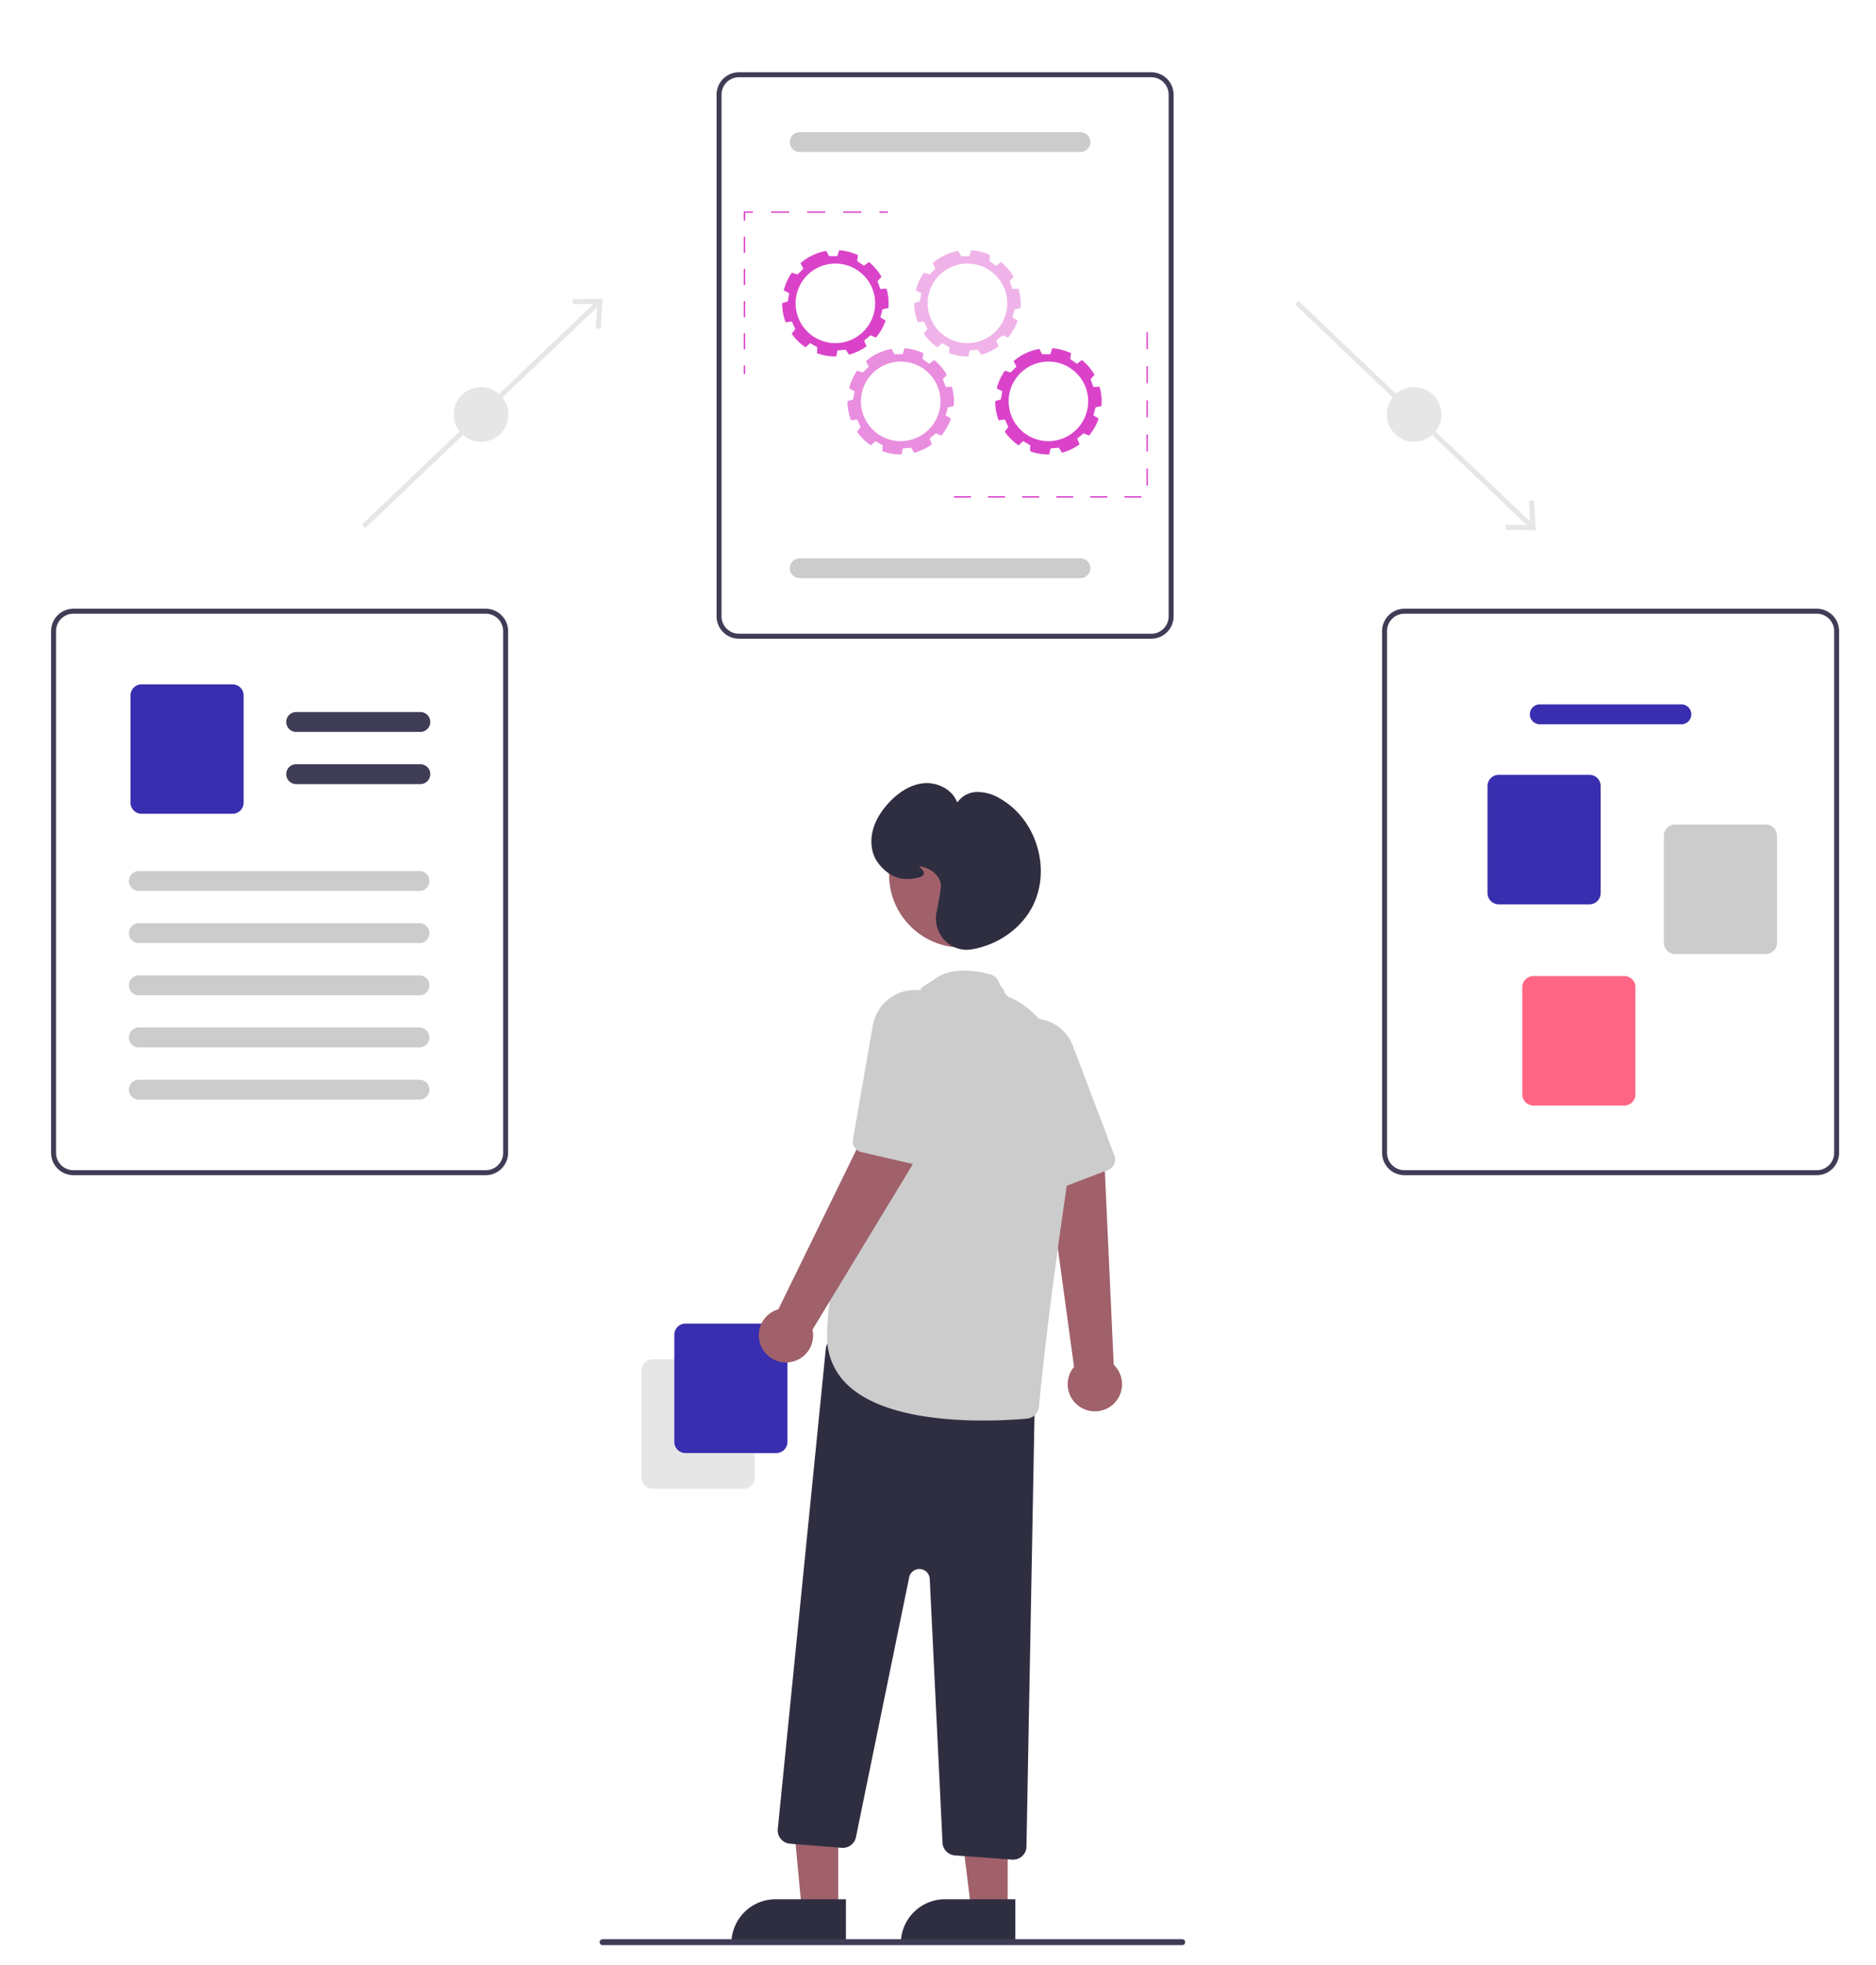 <?xml version="1.0" encoding="UTF-8" standalone="no"?>
<svg
   xmlns:dc="http://purl.org/dc/elements/1.1/"
   xmlns:cc="http://creativecommons.org/ns#"
   xmlns:rdf="http://www.w3.org/1999/02/22-rdf-syntax-ns#"
   xmlns:svg="http://www.w3.org/2000/svg"
   xmlns="http://www.w3.org/2000/svg"
   xmlns:xlink="http://www.w3.org/1999/xlink"
   xmlns:sodipodi="http://sodipodi.sourceforge.net/DTD/sodipodi-0.dtd"
   xmlns:inkscape="http://www.inkscape.org/namespaces/inkscape"
   id="ade88119-7f3a-4b65-9776-bb54acb4e160"
   data-name="Layer 1"
   width="639.307"
   height="669.487"
   viewBox="0 0 639.307 669.487"
   version="1.1"
   sodipodi:docname="calc_process_thumb.svg"
   inkscape:version="0.92.4 (5da689c313, 2019-01-14)">
  <defs
     id="defs1001">
    <linearGradient
       gradientUnits="userSpaceOnUse"
       x2="194"
       y1="524"
       x1="194"
       id="b5b2e68b-c285-4ac0-b26c-c5e680cf112d">
      <stop
         id="stop5611"
         stop-opacity="0.25"
         stop-color="gray"
         offset="0" />
      <stop
         id="stop5613"
         stop-opacity="0.12"
         stop-color="gray"
         offset="0.54" />
      <stop
         id="stop5615"
         stop-opacity="0.1"
         stop-color="gray"
         offset="1" />
    </linearGradient>
    <linearGradient
       xlink:href="#b5b2e68b-c285-4ac0-b26c-c5e680cf112d"
       y2="261"
       x2="256.5"
       y1="341"
       x1="256.5"
       id="3e855d09-ea58-4275-8d16-3996ecf7bf97"
       gradientTransform="translate(-1381.207,46.125)" />
    <linearGradient
       xlink:href="#b5b2e68b-c285-4ac0-b26c-c5e680cf112d"
       y2="411"
       x2="698.41"
       y1="686.91"
       x1="698.41"
       id="cf2af733-ecbd-4844-bce5-a175ed323afb"
       gradientTransform="translate(-1540.747,-35.875)" />
    <linearGradient
       xlink:href="#b5b2e68b-c285-4ac0-b26c-c5e680cf112d"
       y2="592.5"
       x2="564"
       y1="592.5"
       x1="521"
       id="41d3ff72-5c81-40b1-a081-9da170d960ca" />
    <linearGradient
       xlink:href="#b5b2e68b-c285-4ac0-b26c-c5e680cf112d"
       y2="506"
       x2="864"
       y1="667"
       x1="864"
       id="861d31c1-c685-4668-90c5-63e7f330b62f" />
    <linearGradient
       xlink:href="#b5b2e68b-c285-4ac0-b26c-c5e680cf112d"
       y2="505"
       x2="587"
       y1="666"
       x1="587"
       id="95aca10b-5f5c-4c4a-b42d-5e0345d77cda" />
    <linearGradient
       xlink:href="#b5b2e68b-c285-4ac0-b26c-c5e680cf112d"
       y2="507"
       x2="818.5"
       y1="672"
       x1="818.5"
       id="447533d7-1588-4f38-833a-a610814ab16b" />
    <linearGradient
       xlink:href="#b5b2e68b-c285-4ac0-b26c-c5e680cf112d"
       y2="503"
       x2="692.5"
       y1="520"
       x1="692.5"
       id="ff2ef3d2-e251-4fff-9ce5-91d443983582"
       gradientTransform="translate(-1381.207,46.125)" />
    <linearGradient
       xlink:href="#b5b2e68b-c285-4ac0-b26c-c5e680cf112d"
       y2="407"
       x2="696.5"
       y1="492"
       x1="696.5"
       id="3aee67b7-7918-445b-a8b6-3ab74317d2c0"
       gradientTransform="translate(-1381.207,46.125)" />
    <linearGradient
       xlink:href="#b5b2e68b-c285-4ac0-b26c-c5e680cf112d"
       y2="482"
       x2="696.5"
       y1="503"
       x1="696.5"
       id="6f730dc9-6dcb-4b79-bb23-db206ebc09d2"
       gradientTransform="translate(-1381.207,46.125)" />
    <linearGradient
       xlink:href="#b5b2e68b-c285-4ac0-b26c-c5e680cf112d"
       y2="438"
       x2="695"
       y1="448"
       x1="695"
       id="fad0dffe-d445-4baa-a242-e8cd9004e0b5"
       gradientTransform="translate(-1381.207,46.125)" />
  </defs>
  <sodipodi:namedview
     pagecolor="#ffffff"
     bordercolor="#666666"
     borderopacity="1"
     objecttolerance="10"
     gridtolerance="10"
     guidetolerance="10"
     inkscape:pageopacity="0"
     inkscape:pageshadow="2"
     inkscape:window-width="2747"
     inkscape:window-height="1882"
     id="namedview999"
     showgrid="false"
     inkscape:zoom="1.034284"
     inkscape:cx="-321.21388"
     inkscape:cy="300.20119"
     inkscape:window-x="3032"
     inkscape:window-y="152"
     inkscape:window-maximized="0"
     inkscape:current-layer="ade88119-7f3a-4b65-9776-bb54acb4e160" />
  <rect
     x="229.172"
     y="391.082"
     width="1.693"
     height="110.6"
     transform="rotate(-46.407)"
     id="rect910"
     style="fill:#e6e6e6;stroke-width:1.013" />
  <polygon
     points="499.457,154.001 498.845,143.982 497.175,144.083 497.679,152.309 489.437,152.21 489.419,153.882 "
     id="polygon912"
     transform="matrix(1.013,0,0,1.013,17.403,24.619)"
     style="fill:#e6e6e6" />
  <circle
     cx="481.899"
     cy="141.204"
     r="9.311"
     id="circle916"
     style="fill:#e6e6e6;stroke-width:1.013" />
  <rect
     x="-33.934"
     y="214.46"
     width="110.6"
     height="1.693"
     transform="rotate(-43.593)"
     id="rect918"
     style="fill:#e6e6e6;stroke-width:1.013" />
  <polygon
     points="175.49,76.326 185.527,76.206 184.916,86.226 183.246,86.125 183.749,77.899 175.508,77.998 "
     id="polygon922"
     transform="matrix(1.013,0,0,1.013,17.403,24.619)"
     style="fill:#e6e6e6" />
  <circle
     cx="163.935"
     cy="141.204"
     r="9.311"
     id="circle924"
     style="fill:#e6e6e6;stroke-width:1.013" />
  <path
     d="M 392.327,217.612 H 251.815 a 7.627,7.627 0 0 1 -7.618,-7.618 V 32.238 a 7.627,7.627 0 0 1 7.618,-7.618 h 140.512 a 7.627,7.627 0 0 1 7.618,7.618 V 209.994 a 7.627,7.627 0 0 1 -7.618,7.618 z M 251.815,26.312 a 5.932,5.932 0 0 0 -5.925,5.925 V 209.994 a 5.932,5.932 0 0 0 5.925,5.925 h 140.512 a 5.932,5.932 0 0 0 5.925,-5.925 V 32.238 a 5.932,5.932 0 0 0 -5.925,-5.925 z"
     id="path926"
     inkscape:connector-curvature="0"
     style="fill:#3f3d56;stroke-width:1.013" />
  <path
     d="m 541.663,308.105 h -30.93 a 3.813,3.813 0 0 1 -3.809,-3.809 v -36.499 a 3.813,3.813 0 0 1 3.809,-3.809 h 30.93 a 3.813,3.813 0 0 1 3.809,3.809 v 36.499 a 3.813,3.813 0 0 1 -3.809,3.809 z"
     id="path928"
     inkscape:connector-curvature="0"
     style="fill:#382eaf;stroke-width:1.013" />
  <path
     d="m 601.762,325.035 h -30.93 a 3.813,3.813 0 0 1 -3.809,-3.809 v -36.499 a 3.813,3.813 0 0 1 3.809,-3.809 h 30.93 a 3.813,3.813 0 0 1 3.809,3.809 v 36.499 a 3.813,3.813 0 0 1 -3.809,3.809 z"
     id="path930"
     inkscape:connector-curvature="0"
     style="fill:#cccccc;stroke-width:1.013" />
  <path
     d="m 553.514,376.669 h -30.93 a 3.813,3.813 0 0 1 -3.809,-3.809 v -36.499 a 3.813,3.813 0 0 1 3.809,-3.809 h 30.93 a 3.813,3.813 0 0 1 3.809,3.809 v 36.499 a 3.813,3.813 0 0 1 -3.809,3.809 z"
     id="path932"
     inkscape:connector-curvature="0"
     style="fill:#ff6584;stroke-width:1.013" />
  <path
     d="M 619.12,400.389 H 478.608 a 7.627,7.627 0 0 1 -7.618,-7.618 V 215.015 a 7.627,7.627 0 0 1 7.618,-7.618 h 140.512 a 7.627,7.627 0 0 1 7.618,7.618 v 177.756 a 7.627,7.627 0 0 1 -7.618,7.618 z M 478.608,209.09 a 5.932,5.932 0 0 0 -5.925,5.925 v 177.756 a 5.932,5.932 0 0 0 5.925,5.925 h 140.512 a 5.932,5.932 0 0 0 5.925,-5.925 V 215.015 a 5.932,5.932 0 0 0 -5.925,-5.925 z"
     id="path934"
     inkscape:connector-curvature="0"
     style="fill:#3f3d56;stroke-width:1.013" />
  <path
     d="m 572.988,246.757 h -48.248 a 3.386,3.386 0 0 1 0,-6.772 H 572.988 a 3.386,3.386 0 0 1 0,6.772 z"
     id="path936"
     inkscape:connector-curvature="0"
     style="fill:#382eaf;stroke-width:1.013" />
  <path
     d="m 368.191,51.796 h -95.65 a 3.386,3.386 0 1 1 0,-6.772 h 95.65 a 3.386,3.386 0 1 1 0,6.772 z"
     id="path938"
     inkscape:connector-curvature="0"
     style="fill:#cccccc;stroke-width:1.013" />
  <path
     d="m 368.191,196.984 h -95.65 a 3.386,3.386 0 1 1 0,-6.772 h 95.65 a 3.386,3.386 0 1 1 0,6.772 z"
     id="path940"
     inkscape:connector-curvature="0"
     style="fill:#cccccc;stroke-width:1.013" />
  <path
     d="M 165.534,400.389 H 25.021 a 7.627,7.627 0 0 1 -7.618,-7.618 V 215.015 a 7.627,7.627 0 0 1 7.618,-7.618 H 165.534 a 7.627,7.627 0 0 1 7.618,7.618 v 177.756 a 7.627,7.627 0 0 1 -7.618,7.618 z M 25.021,209.09 a 5.932,5.932 0 0 0 -5.925,5.925 v 177.756 a 5.932,5.932 0 0 0 5.925,5.925 H 165.534 a 5.932,5.932 0 0 0 5.925,-5.925 V 215.015 a 5.932,5.932 0 0 0 -5.925,-5.925 z"
     id="path950"
     inkscape:connector-curvature="0"
     style="fill:#3f3d56;stroke-width:1.013" />
  <path
     d="M 143.249,249.365 H 100.926 a 3.386,3.386 0 0 1 0,-6.772 h 42.323 a 3.386,3.386 0 1 1 0,6.772 z"
     id="path952"
     inkscape:connector-curvature="0"
     style="fill:#3f3d56;stroke-width:1.013" />
  <path
     d="M 143.249,267.141 H 100.926 a 3.386,3.386 0 0 1 0,-6.772 h 42.323 a 3.386,3.386 0 1 1 0,6.772 z"
     id="path954"
     inkscape:connector-curvature="0"
     style="fill:#3f3d56;stroke-width:1.013" />
  <path
     d="M 79.21,277.262 H 48.281 a 3.813,3.813 0 0 1 -3.809,-3.809 v -36.499 a 3.813,3.813 0 0 1 3.809,-3.809 h 30.93 a 3.813,3.813 0 0 1 3.809,3.809 v 36.499 a 3.813,3.813 0 0 1 -3.809,3.809 z"
     id="path956"
     inkscape:connector-curvature="0"
     style="fill:#382eaf;stroke-width:1.013" />
  <path
     d="M 142.956,303.538 H 47.306 a 3.386,3.386 0 1 1 0,-6.772 h 95.65 a 3.386,3.386 0 1 1 0,6.772 z"
     id="path958"
     inkscape:connector-curvature="0"
     style="fill:#cccccc;stroke-width:1.013" />
  <path
     d="M 142.956,321.314 H 47.306 a 3.386,3.386 0 1 1 0,-6.772 h 95.65 a 3.386,3.386 0 1 1 0,6.772 z"
     id="path960"
     inkscape:connector-curvature="0"
     style="fill:#cccccc;stroke-width:1.013" />
  <path
     d="M 142.956,339.09 H 47.306 a 3.386,3.386 0 1 1 0,-6.772 h 95.65 a 3.386,3.386 0 1 1 0,6.772 z"
     id="path962"
     inkscape:connector-curvature="0"
     style="fill:#cccccc;stroke-width:1.013" />
  <path
     d="M 142.956,356.865 H 47.306 a 3.386,3.386 0 1 1 0,-6.772 h 95.65 a 3.386,3.386 0 1 1 0,6.772 z"
     id="path964"
     inkscape:connector-curvature="0"
     style="fill:#cccccc;stroke-width:1.013" />
  <path
     d="M 142.956,374.641 H 47.306 a 3.386,3.386 0 1 1 0,-6.772 h 95.65 a 3.386,3.386 0 1 1 0,6.772 z"
     id="path966"
     inkscape:connector-curvature="0"
     style="fill:#cccccc;stroke-width:1.013" />
  <path
     d="m 218.653,503.416 v -36.499 a 3.813,3.813 0 0 1 3.809,-3.809 h 30.93 a 3.813,3.813 0 0 1 3.809,3.809 v 36.499 a 3.813,3.813 0 0 1 -3.809,3.809 h -30.93 a 3.813,3.813 0 0 1 -3.809,-3.809 z"
     id="path968"
     inkscape:connector-curvature="0"
     style="fill:#e6e6e6;stroke-width:1.013" />
  <path
     d="M 229.795,491.262 V 454.762 a 3.813,3.813 0 0 1 3.809,-3.809 h 30.93 a 3.813,3.813 0 0 1 3.809,3.809 v 36.499 a 3.813,3.813 0 0 1 -3.809,3.809 h -30.93 a 3.813,3.813 0 0 1 -3.809,-3.809 z"
     id="path970"
     inkscape:connector-curvature="0"
     style="fill:#382eaf;stroke-width:1.013" />
  <path
     d="m 368.444,479.583 a 9.194,9.194 0 0 1 -2.429,-13.888 l -9.587,-70.077 19.971,0.98 3.135,68.353 a 9.244,9.244 0 0 1 -11.09,14.632 z"
     id="path972"
     inkscape:connector-curvature="0"
     style="fill:#a0616a;stroke-width:1.013" />
  <path
     d="m 379.139,397.532 a 3.753,3.753 0 0 1 -1.524,1.078 l -17.947,6.85 a 3.771,3.771 0 0 1 -4.79,-1.99 L 338.98,367.741 a 14.929,14.929 0 0 1 -0.73,-10.565 14.521,14.521 0 0 1 11.052,-9.908 13.849,13.849 0 0 1 5.966,0.084 14.463,14.463 0 0 1 10.395,9.036 l 14.135,37.364 a 3.778,3.778 0 0 1 -0.658,3.779 z"
     id="path974"
     inkscape:connector-curvature="0"
     style="fill:#cccccc;stroke-width:1.013" />
  <polygon
     points="252.547,618.06 248.102,570.549 264.809,570.773 264.807,618.06 "
     id="polygon976"
     transform="matrix(1.013,0,0,1.013,17.403,24.619)"
     style="fill:#a0616a" />
  <path
     d="m 264.328,647.077 h 23.948 v 15.078 h -39.026 v 0 a 15.078,15.078 0 0 1 15.078,-15.078 z"
     id="path978"
     inkscape:connector-curvature="0"
     style="fill:#2f2e41;stroke-width:1.013" />
  <polygon
     points="309.547,618.06 303.715,570.772 321.809,570.773 321.807,618.06 "
     id="polygon980"
     transform="matrix(1.013,0,0,1.013,17.403,24.619)"
     style="fill:#a0616a" />
  <path
     d="m 322.061,647.077 h 23.948 v 15.078 H 306.983 v 0 a 15.078,15.078 0 0 1 15.078,-15.078 z"
     id="path982"
     inkscape:connector-curvature="0"
     style="fill:#2f2e41;stroke-width:1.013" />
  <path
     d="m 344.91,633.585 -19.503,-1.444 a 4.564,4.564 0 0 1 -4.216,-4.325 l -4.349,-89.871 a 3.545,3.545 0 0 0 -7.014,-0.54 l -18.141,88.531 a 4.564,4.564 0 0 1 -4.828,3.628 l -17.63,-1.41 a 4.557,4.557 0 0 1 -4.172,-4.996 l 16.355,-163.553 a 4.557,4.557 0 0 1 5.503,-4 l 62.196,13.52 a 4.569,4.569 0 0 1 3.589,4.539 l -2.897,155.462 a 4.56,4.56 0 0 1 -4.547,4.473 c -0.115,10e-6 -0.231,-0.005 -0.347,-0.013 z"
     id="path984"
     inkscape:connector-curvature="0"
     style="fill:#2f2e41;stroke-width:1.013" />
  <circle
     cx="327.847"
     cy="297.977"
     r="24.877"
     id="circle986"
     style="fill:#a0616a;stroke-width:1.013" />
  <path
     d="m 289.25,472.216 a 22.244,22.244 0 0 1 -7.387,-17.083 c 0,-35.755 30.949,-115.636 31.919,-118.128 0.095,-0.6 0.911,-0.86 5.195,-3.754 4.287,-2.896 10.468,-3.341 18.373,-1.322 a 4.537,4.537 0 0 1 3.292,3.361 l 1.471,2.125 a 3.536,3.536 0 0 0 2.055,2.437 c 6.374,2.685 26.636,15.069 19.732,61.675 -6.414,43.293 -9.016,68.754 -9.838,77.691 a 4.549,4.549 0 0 1 -4.124,4.118 c -3.125,0.28 -8.49,0.652 -14.878,0.652 -14.809,0 -35.122,-1.998 -45.809,-11.771 z"
     id="path988"
     inkscape:connector-curvature="0"
     style="fill:#cccccc;stroke-width:1.013" />
  <path
     d="m 259.524,458.97 a 9.194,9.194 0 0 1 5.722,-12.885 l 31.088,-63.532 16.037,11.942 -35.484,58.505 a 9.244,9.244 0 0 1 -17.362,5.97 z"
     id="path990"
     inkscape:connector-curvature="0"
     style="fill:#a0616a;stroke-width:1.013" />
  <path
     d="m 314.126,396.798 a 3.753,3.753 0 0 1 -1.867,0.046 l -18.72,-4.313 a 3.771,3.771 0 0 1 -2.868,-4.321 l 6.708,-38.527 a 14.929,14.929 0 0 1 5.281,-9.18 14.521,14.521 0 0 1 14.698,-2.069 13.848,13.848 0 0 1 4.907,3.394 14.463,14.463 0 0 1 3.596,13.296 l -9.083,38.903 a 3.778,3.778 0 0 1 -2.652,2.772 z"
     id="path992"
     inkscape:connector-curvature="0"
     style="fill:#cccccc;stroke-width:1.013" />
  <path
     d="m 322.023,320.454 a 10.72,10.72 0 0 1 -2.876,-9.507 c 0.867,-4.537 1.377,-7.506 1.473,-8.586 v 0 c 0.33,-3.695 -3.405,-6.685 -7.1,-7.161 -0.143,-0.019 -0.263,-0.031 -0.363,-0.039 0.094,0.092 0.195,0.187 0.284,0.27 0.702,0.659 1.576,1.48 1.368,2.327 -0.125,0.51 -0.591,0.872 -1.425,1.105 -5.78,1.617 -10.231,0.133 -14.009,-4.676 a 11.168,11.168 0 0 1 -2.132,-4.657 c -1.353,-6.639 2.252,-12.299 5.516,-15.877 2.691,-2.95 7.053,-6.532 12.554,-6.839 4.278,-0.239 9.365,2.223 10.887,6.659 a 8.264,8.264 0 0 1 6.443,-3.632 14.851,14.851 0 0 1 8.263,2.298 c 12.062,6.91 17.246,23.369 11.321,35.944 -3.728,7.91 -11.804,13.798 -21.077,15.367 a 10.527,10.527 0 0 1 -1.757,0.149 10.245,10.245 0 0 1 -7.37,-3.145 z"
     id="path994"
     inkscape:connector-curvature="0"
     style="fill:#2f2e41;stroke-width:1.013" />
  <path
     d="m 205.368,662.719 h 197.507 a 1.013,1.013 0 0 0 0,-2.026 H 205.368 a 1.013,1.013 0 1 0 0,2.026 z"
     id="path996"
     inkscape:connector-curvature="0"
     style="fill:#3f3d56;stroke-width:1.013" />
  <g
     id="g5973"
     transform="matrix(0.484,0,0,0.484,893.053,39.294)">
    <path
       id="path5648"
       d="m -1219.658,135.675 c 0.1,-1.11 0.16,-2.23 0.16,-3.36 a 37.33,37.33 0 0 0 -1.45,-10.3 l -4.35,0.21 -2,-5.48 2.81,-3.07 a 37.72,37.72 0 0 0 -8.9,-10.44 l -3.43,2.66 -4.78,-3.34 0.55,-4.13 a 37.17,37.17 0 0 0 -13.27,-3.45 l -1.29,4.15 h -5.83 l -1.92,-3.7 a 37.33,37.33 0 0 0 -18.13,8.63 l 2,3.84 -4.12,4.12 -4,-1.25 a 37.29,37.29 0 0 0 -5.73,12.46 l 3.88,2 -1,5.74 -4,1.25 c 0,0 0,0.06 0,0.09 a 37.25,37.25 0 0 0 2.49,13.4 l 4.32,-0.59 2.46,5.28 -2.53,3.3 a 37.76,37.76 0 0 0 9.76,9.64 l 3.19,-3 5.05,2.92 -0.18,4.18 a 37.28,37.28 0 0 0 12.9,2.29 h 0.63 l 0.92,-4.25 5.81,-0.51 2.24,3.52 a 37.32,37.32 0 0 0 12.38,-5.9 l -1.68,-4 4.47,-3.75 3.84,1.59 a 37.45,37.45 0 0 0 6.79,-11.92 l -3.68,-2.32 1.51,-5.63 z m -37.3,24.68 a 28,28 0 1 1 28,-28 28.07,28.07 0 0 1 -28,28 z"
       inkscape:connector-curvature="0"
       style="fill:#da43c9" />
    <path
       id="path5650"
       d="m -1173.658,204.675 c 0.1,-1.11 0.16,-2.23 0.16,-3.36 a 37.33,37.33 0 0 0 -1.45,-10.3 l -4.35,0.21 -2,-5.48 2.81,-3.07 a 37.72,37.72 0 0 0 -8.9,-10.44 l -3.43,2.66 -4.78,-3.34 0.55,-4.13 a 37.17,37.17 0 0 0 -13.27,-3.45 l -1.29,4.15 h -5.83 l -1.92,-3.7 a 37.33,37.33 0 0 0 -18.13,8.63 l 2,3.84 -4.12,4.12 -4,-1.25 a 37.29,37.29 0 0 0 -5.73,12.46 l 3.88,2 -1,5.74 -4,1.25 c 0,0 0,0.06 0,0.09 a 37.25,37.25 0 0 0 2.49,13.4 l 4.32,-0.59 2.46,5.28 -2.53,3.3 a 37.76,37.76 0 0 0 9.76,9.64 l 3.19,-3 5.05,2.92 -0.18,4.18 a 37.28,37.28 0 0 0 12.9,2.29 h 0.63 l 0.92,-4.25 5.81,-0.51 2.24,3.52 a 37.32,37.32 0 0 0 12.38,-5.9 l -1.68,-4 4.47,-3.75 3.84,1.59 a 37.45,37.45 0 0 0 6.79,-11.92 l -3.68,-2.32 1.51,-5.63 z m -37.3,24.68 a 28,28 0 1 1 28,-28 28.07,28.07 0 0 1 -28,28 z"
       inkscape:connector-curvature="0"
       style="opacity:0.6;fill:#da43c9" />
    <path
       id="path5652"
       d="m -1126.658,135.675 c 0.1,-1.11 0.16,-2.23 0.16,-3.36 a 37.33,37.33 0 0 0 -1.45,-10.3 l -4.35,0.21 -2,-5.48 2.81,-3.07 a 37.72,37.72 0 0 0 -8.9,-10.44 l -3.43,2.66 -4.78,-3.34 0.55,-4.13 a 37.17,37.17 0 0 0 -13.27,-3.45 l -1.29,4.15 h -5.83 l -1.92,-3.7 a 37.33,37.33 0 0 0 -18.13,8.63 l 2,3.84 -4.12,4.12 -4,-1.25 a 37.29,37.29 0 0 0 -5.73,12.46 l 3.88,2 -1,5.74 -4,1.25 c 0,0 0,0.06 0,0.09 a 37.25,37.25 0 0 0 2.49,13.4 l 4.32,-0.59 2.46,5.28 -2.53,3.3 a 37.76,37.76 0 0 0 9.76,9.64 l 3.19,-3 5.05,2.92 -0.18,4.18 a 37.28,37.28 0 0 0 12.9,2.29 h 0.63 l 0.92,-4.25 5.81,-0.51 2.24,3.52 a 37.32,37.32 0 0 0 12.38,-5.9 l -1.68,-4 4.47,-3.75 3.84,1.59 a 37.45,37.45 0 0 0 6.79,-11.92 l -3.68,-2.32 1.51,-5.63 z m -37.3,24.68 a 28,28 0 1 1 28,-28 28.07,28.07 0 0 1 -28,28 z"
       inkscape:connector-curvature="0"
       style="opacity:0.4;fill:#da43c9" />
    <path
       id="path5654"
       d="m -1069.658,204.675 c 0.1,-1.11 0.16,-2.23 0.16,-3.36 a 37.33,37.33 0 0 0 -1.45,-10.3 l -4.35,0.21 -2,-5.48 2.81,-3.07 a 37.72,37.72 0 0 0 -8.9,-10.44 l -3.43,2.66 -4.78,-3.34 0.55,-4.13 a 37.17,37.17 0 0 0 -13.27,-3.45 l -1.29,4.15 h -5.83 l -1.92,-3.7 a 37.33,37.33 0 0 0 -18.13,8.63 l 2,3.84 -4.12,4.12 -4,-1.25 a 37.29,37.29 0 0 0 -5.73,12.46 l 3.88,2 -1,5.74 -4,1.25 c 0,0 0,0.06 0,0.09 a 37.25,37.25 0 0 0 2.49,13.4 l 4.32,-0.59 2.46,5.28 -2.53,3.3 a 37.76,37.76 0 0 0 9.76,9.64 l 3.19,-3 5.05,2.92 -0.18,4.18 a 37.28,37.28 0 0 0 12.9,2.29 h 0.63 l 0.92,-4.25 5.81,-0.51 2.24,3.52 a 37.32,37.32 0 0 0 12.38,-5.9 l -1.68,-4 4.47,-3.75 3.84,1.59 a 37.45,37.45 0 0 0 6.79,-11.92 l -3.68,-2.32 1.51,-5.63 z m -37.3,24.68 a 28,28 0 1 1 28,-28 28.07,28.07 0 0 1 -28,28 z"
       inkscape:connector-curvature="0"
       style="fill:#da43c9" />
    <line
       id="line5656"
       stroke-miterlimit="10"
       y2="68.125"
       x2="-1225.957"
       y1="68.125"
       x1="-1219.957"
       style="fill:none;stroke:#da43c9;stroke-miterlimit:10" />
    <line
       id="line5658"
       stroke-miterlimit="10"
       y2="68.125"
       x2="-1308.598"
       y1="68.125"
       x1="-1238.668"
       style="fill:none;stroke:#da43c9;stroke-miterlimit:10;stroke-dasharray:12.71, 12.71" />
    <polyline
       transform="translate(-1381.207,46.125)"
       id="polyline5660"
       stroke-miterlimit="10"
       points="66.25 22 60.25 22 60.25 28"
       style="fill:none;stroke:#da43c9;stroke-miterlimit:10" />
    <line
       id="line5662"
       stroke-miterlimit="10"
       y2="170.455"
       x2="-1320.957"
       y1="85.455"
       x1="-1320.957"
       style="fill:none;stroke:#da43c9;stroke-miterlimit:10;stroke-dasharray:11.33, 11.33" />
    <line
       id="line5664"
       stroke-miterlimit="10"
       y2="182.125"
       x2="-1320.957"
       y1="176.125"
       x1="-1320.957"
       style="fill:none;stroke:#da43c9;stroke-miterlimit:10" />
    <polyline
       transform="translate(-1381.207,46.125)"
       id="polyline5666"
       stroke-miterlimit="10"
       points="207.75 222.5 343.75 222.5 343.75 103.5"
       style="fill:none;stroke:#da43c9;stroke-miterlimit:10;stroke-dasharray:12" />
  </g>
</svg>
